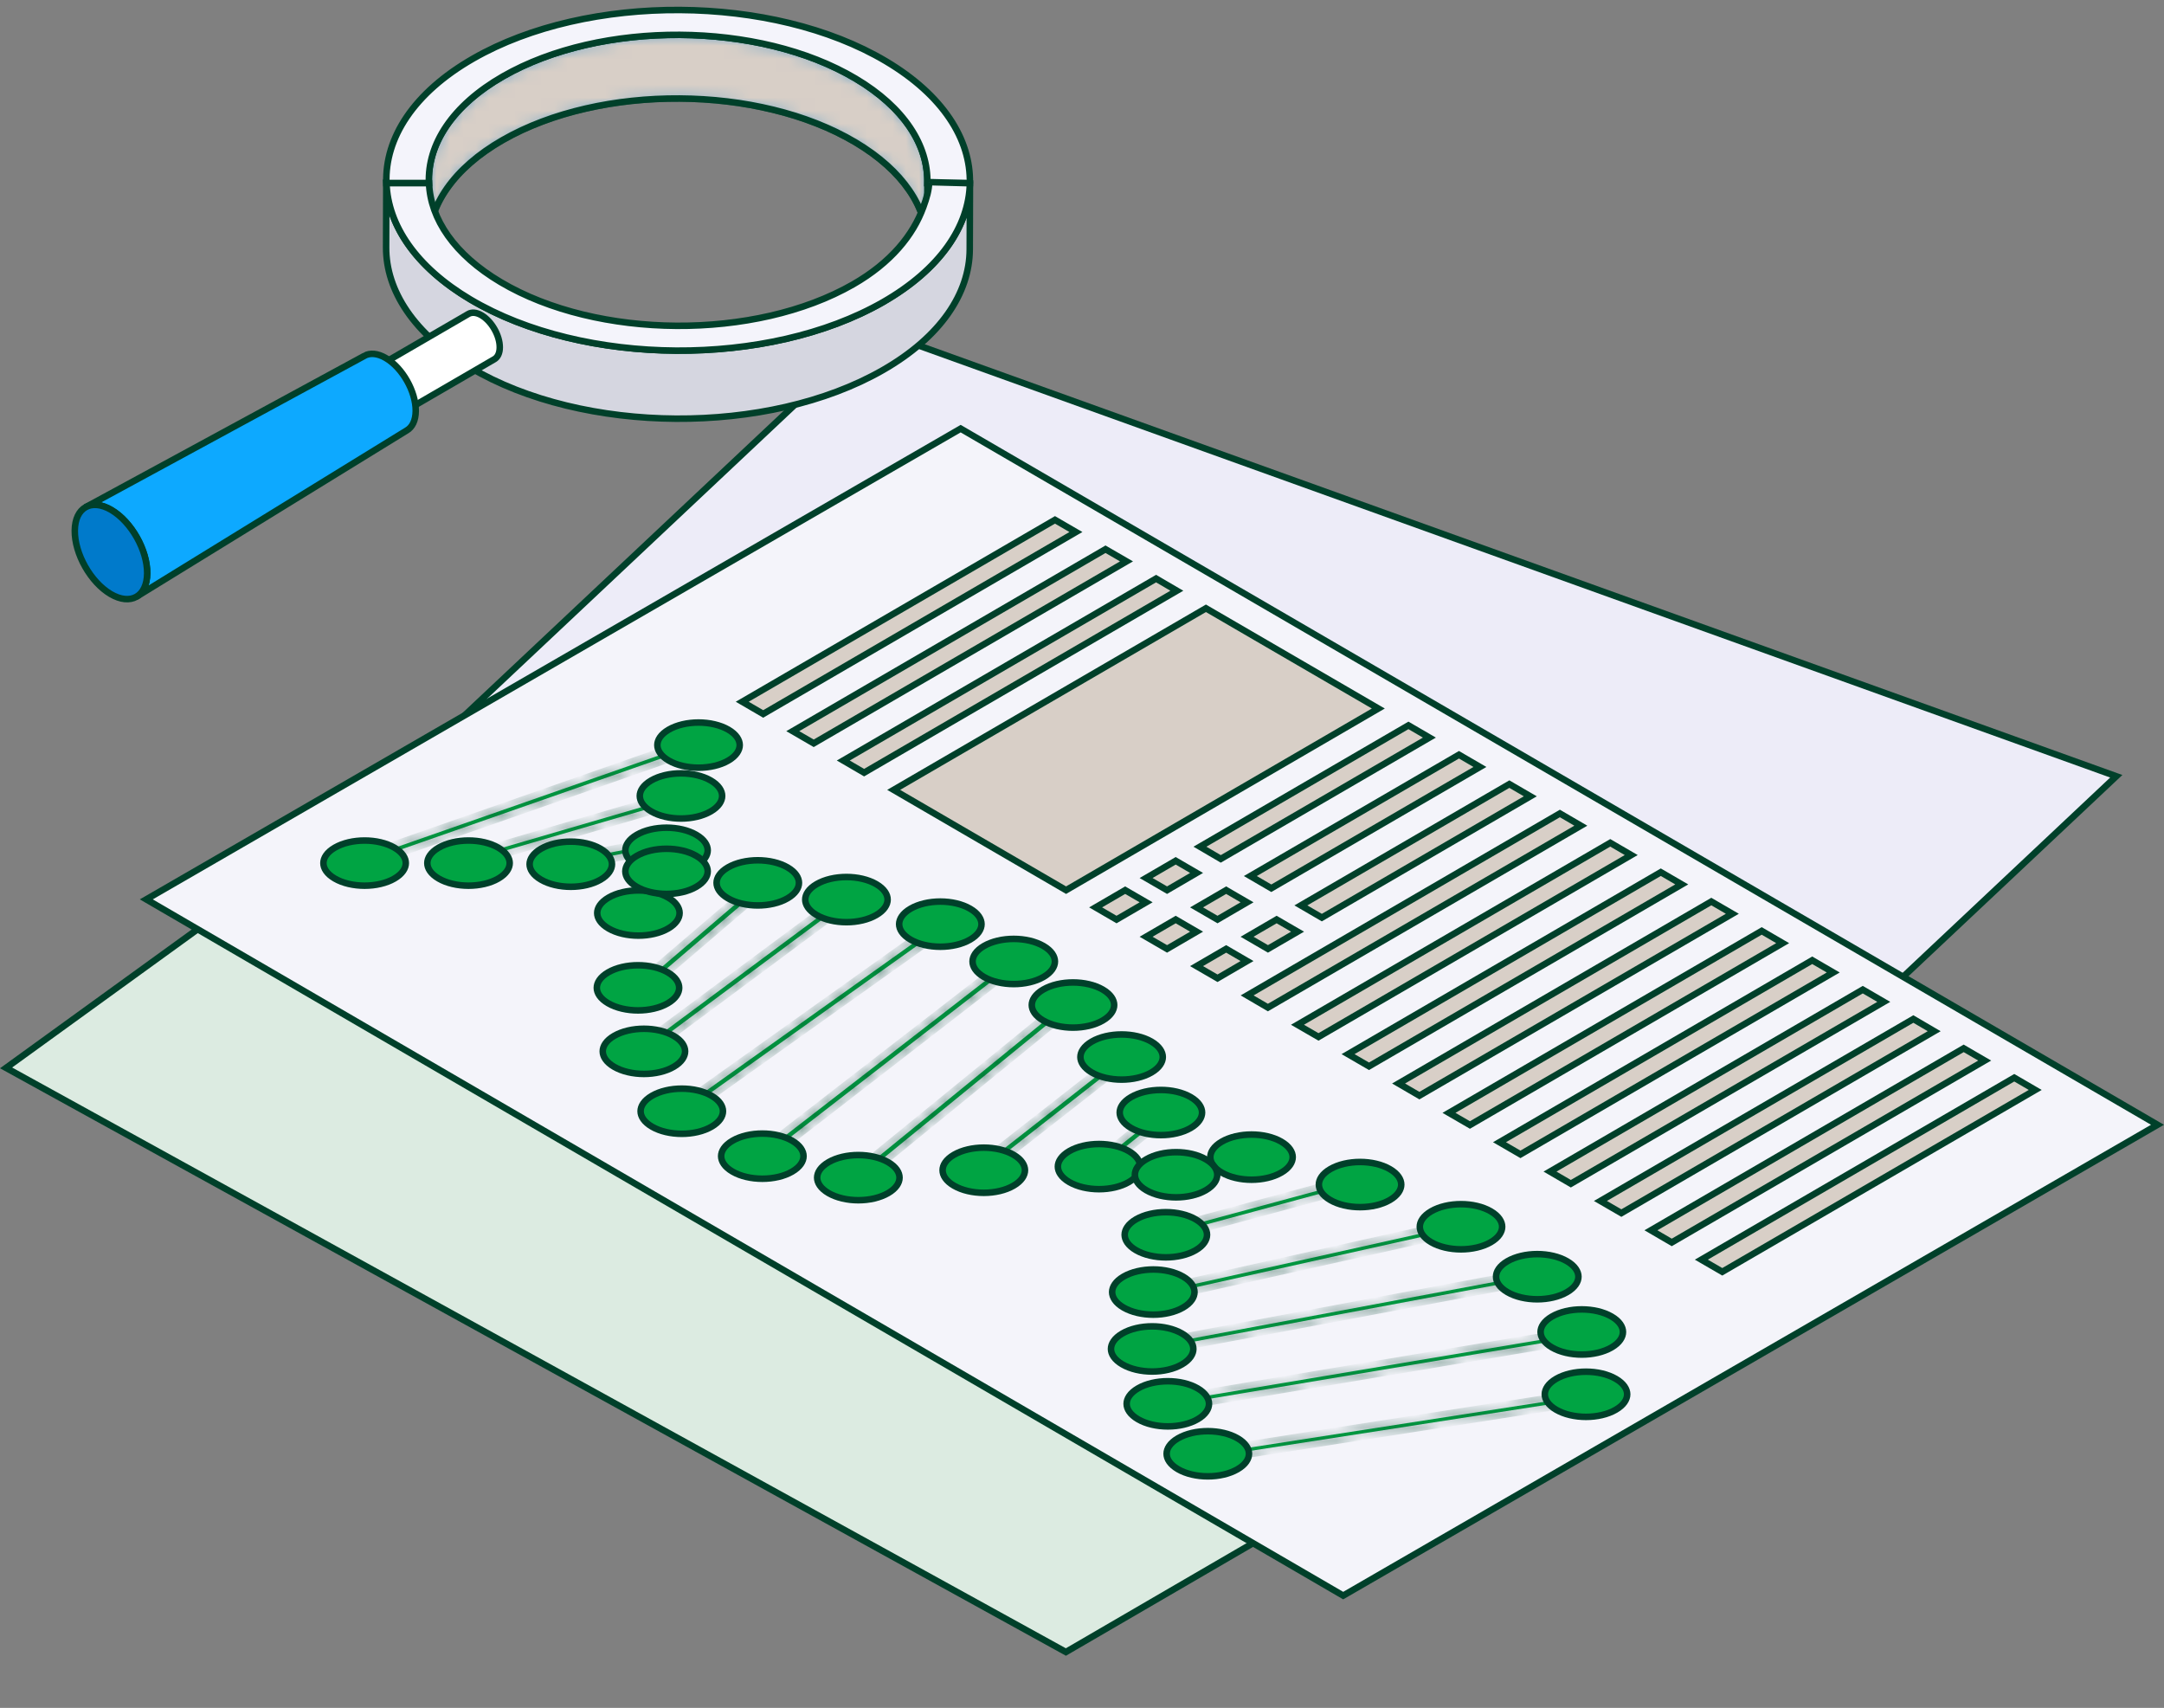 <svg width="166" height="131" viewBox="0 0 166 131" fill="none" xmlns="http://www.w3.org/2000/svg">
<rect x="0" y="0" width="166" height="131" fill="#808080" stroke="none"/>
<path d="M50.4 45.766L135.667 95.361L81.764 126.713L0.466 81.909L50.4 45.766Z" fill="#DCEBE1" stroke="#00402A" stroke-width="0.5"/>
<path d="M67.092 25.287L162.34 59.541L120.695 98.715L25.447 64.461L67.092 25.287Z" fill="#EDECF8" stroke="#00402A" stroke-width="0.5"/>
<path d="M165.502 86.273L103.037 122.386L11.222 68.984L73.692 32.877L165.502 86.273Z" fill="#F4F4FA" stroke="#00402A" stroke-width="0.5"/>
<mask id="path-4-inside-1_3144_19794" fill="white">
<path d="M122.275 107.188L92.204 111.861L92.089 111.619L122.16 106.946L122.275 107.188Z"/>
</mask>
<path d="M122.275 107.188L92.204 111.861L92.089 111.619L122.16 106.946L122.275 107.188Z" fill="#00A443"/>
<path d="M122.275 107.188L122.352 107.682L123.014 107.579L122.727 106.974L122.275 107.188ZM92.204 111.861L91.752 112.075L91.912 112.412L92.281 112.355L92.204 111.861ZM92.089 111.619L92.012 111.125L91.35 111.228L91.637 111.833L92.089 111.619ZM122.16 106.946L122.612 106.732L122.452 106.395L122.083 106.452L122.16 106.946ZM122.198 106.694L92.127 111.367L92.281 112.355L122.352 107.682L122.198 106.694ZM92.656 111.646L92.54 111.404L91.637 111.833L91.752 112.075L92.656 111.646ZM92.166 112.113L122.237 107.44L122.083 106.452L92.012 111.125L92.166 112.113ZM121.708 107.161L121.823 107.403L122.727 106.974L122.612 106.732L121.708 107.161Z" fill="#00402A" mask="url(#path-4-inside-1_3144_19794)"/>
<mask id="path-6-inside-2_3144_19794" fill="white">
<path d="M121.94 102.405L89.367 107.862L89.247 107.614L121.82 102.158L121.94 102.405Z"/>
</mask>
<path d="M121.94 102.405L89.367 107.862L89.247 107.614L121.82 102.158L121.94 102.405Z" fill="#00A443"/>
<path d="M121.94 102.405L122.023 102.898L122.682 102.788L122.39 102.187L121.94 102.405ZM89.367 107.862L88.918 108.08L89.081 108.416L89.45 108.355L89.367 107.862ZM89.247 107.614L89.165 107.121L88.505 107.232L88.797 107.833L89.247 107.614ZM121.82 102.158L122.27 101.939L122.107 101.603L121.738 101.665L121.82 102.158ZM121.858 101.912L89.285 107.368L89.45 108.355L122.023 102.898L121.858 101.912ZM89.817 107.643L89.697 107.396L88.797 107.833L88.918 108.08L89.817 107.643ZM89.33 108.107L121.903 102.651L121.738 101.665L89.165 107.121L89.33 108.107ZM121.371 102.376L121.491 102.623L122.39 102.187L122.27 101.939L121.371 102.376Z" fill="#00402A" mask="url(#path-6-inside-2_3144_19794)"/>
<mask id="path-8-inside-3_3144_19794" fill="white">
<path d="M117.908 97.98L87.837 103.605L87.701 103.363L117.772 97.738L117.908 97.98Z"/>
</mask>
<path d="M117.908 97.98L87.837 103.605L87.701 103.363L117.772 97.738L117.908 97.98Z" fill="#00A443"/>
<path d="M117.908 97.98L118 98.472L118.685 98.344L118.344 97.736L117.908 97.98ZM87.837 103.605L87.401 103.85L87.576 104.163L87.929 104.097L87.837 103.605ZM87.701 103.363L87.609 102.872L86.924 103L87.265 103.608L87.701 103.363ZM117.772 97.738L118.208 97.494L118.033 97.181L117.68 97.247L117.772 97.738ZM117.816 97.489L87.745 103.114L87.929 104.097L118 98.472L117.816 97.489ZM88.273 103.361L88.137 103.118L87.265 103.608L87.401 103.85L88.273 103.361ZM87.793 103.855L117.864 98.23L117.68 97.247L87.609 102.872L87.793 103.855ZM117.336 97.983L117.472 98.225L118.344 97.736L118.208 97.494L117.336 97.983Z" fill="#00402A" mask="url(#path-8-inside-3_3144_19794)"/>
<mask id="path-10-inside-4_3144_19794" fill="white">
<path d="M112.434 94.119L88.714 99.407L88.558 99.17L112.277 93.882L112.434 94.119Z"/>
</mask>
<path d="M112.434 94.119L88.714 99.407L88.558 99.17L112.277 93.882L112.434 94.119Z" fill="#00A443"/>
<path d="M112.434 94.119L112.543 94.607L113.252 94.448L112.851 93.843L112.434 94.119ZM88.714 99.407L88.297 99.683L88.487 99.97L88.823 99.895L88.714 99.407ZM88.558 99.17L88.449 98.682L87.74 98.84L88.141 99.446L88.558 99.17ZM112.277 93.882L112.694 93.606L112.504 93.319L112.168 93.394L112.277 93.882ZM112.325 93.631L88.606 98.919L88.823 99.895L112.543 94.607L112.325 93.631ZM89.131 99.131L88.975 98.894L88.141 99.446L88.297 99.683L89.131 99.131ZM88.666 99.658L112.386 94.37L112.168 93.394L88.449 98.682L88.666 99.658ZM111.86 94.158L112.017 94.395L112.851 93.843L112.694 93.606L111.86 94.158Z" fill="#00402A" mask="url(#path-10-inside-4_3144_19794)"/>
<mask id="path-12-inside-5_3144_19794" fill="white">
<path d="M104.844 90.588L89.545 94.729L89.362 94.498L104.661 90.356L104.844 90.588Z"/>
</mask>
<path d="M104.844 90.588L89.545 94.729L89.362 94.498L104.661 90.356L104.844 90.588Z" fill="#00A443"/>
<path d="M104.844 90.588L104.975 91.071L105.706 90.873L105.236 90.278L104.844 90.588ZM89.545 94.729L89.152 95.039L89.357 95.298L89.675 95.212L89.545 94.729ZM89.362 94.498L89.231 94.015L88.5 94.213L88.969 94.807L89.362 94.498ZM104.661 90.356L105.054 90.047L104.849 89.788L104.531 89.874L104.661 90.356ZM104.713 90.105L89.414 94.246L89.675 95.212L104.975 91.071L104.713 90.105ZM89.937 94.419L89.754 94.188L88.969 94.807L89.152 95.039L89.937 94.419ZM89.492 94.98L104.792 90.839L104.531 89.874L89.231 94.015L89.492 94.98ZM104.269 90.666L104.452 90.898L105.236 90.278L105.054 90.047L104.269 90.666Z" fill="#00402A" mask="url(#path-12-inside-5_3144_19794)"/>
<mask id="path-14-inside-6_3144_19794" fill="white">
<path d="M96.408 88.883L89.237 90.425L89.09 90.188L96.257 88.647L96.408 88.883Z"/>
</mask>
<path d="M96.408 88.883L89.237 90.425L89.09 90.188L96.257 88.647L96.408 88.883Z" fill="#00A443"/>
<path d="M96.408 88.883L96.513 89.372L97.218 89.221L96.829 88.614L96.408 88.883ZM89.237 90.425L88.811 90.688L88.997 90.988L89.342 90.914L89.237 90.425ZM89.09 90.188L88.985 89.699L88.293 89.848L88.665 90.451L89.09 90.188ZM96.257 88.647L96.678 88.377L96.491 88.085L96.152 88.158L96.257 88.647ZM96.303 88.394L89.132 89.936L89.342 90.914L96.513 89.372L96.303 88.394ZM89.662 90.162L89.516 89.925L88.665 90.451L88.811 90.688L89.662 90.162ZM89.195 90.677L96.362 89.135L96.152 88.158L88.985 89.699L89.195 90.677ZM95.836 88.916L95.987 89.153L96.829 88.614L96.678 88.377L95.836 88.916Z" fill="#00402A" mask="url(#path-14-inside-6_3144_19794)"/>
<mask id="path-16-inside-7_3144_19794" fill="white">
<path d="M84.478 89.456L84.128 89.308L88.939 85.446L89.294 85.594L84.478 89.456Z"/>
</mask>
<path d="M84.478 89.456L84.128 89.308L88.939 85.446L89.294 85.594L84.478 89.456Z" fill="#00A443"/>
<path d="M84.478 89.456L84.284 89.917L84.558 90.032L84.791 89.846L84.478 89.456ZM84.128 89.308L83.815 88.919L83.161 89.444L83.934 89.769L84.128 89.308ZM88.939 85.446L89.13 84.984L88.857 84.871L88.626 85.056L88.939 85.446ZM89.294 85.594L89.607 85.984L90.266 85.455L89.486 85.132L89.294 85.594ZM84.672 88.995L84.322 88.848L83.934 89.769L84.284 89.917L84.672 88.995ZM84.441 89.698L89.252 85.836L88.626 85.056L83.815 88.919L84.441 89.698ZM88.747 85.908L89.102 86.055L89.486 85.132L89.13 84.984L88.747 85.908ZM88.981 85.204L84.165 89.066L84.791 89.846L89.607 85.984L88.981 85.204Z" fill="#00402A" mask="url(#path-16-inside-7_3144_19794)"/>
<mask id="path-18-inside-8_3144_19794" fill="white">
<path d="M75.29 89.878L74.94 89.725L85.815 81.217L86.165 81.369L75.29 89.878Z"/>
</mask>
<path d="M75.29 89.878L74.94 89.725L85.815 81.217L86.165 81.369L75.29 89.878Z" fill="#00A443"/>
<path d="M75.29 89.878L75.09 90.336L75.363 90.455L75.598 90.272L75.29 89.878ZM74.94 89.725L74.632 89.331L73.971 89.848L74.74 90.183L74.94 89.725ZM85.815 81.217L86.015 80.758L85.742 80.639L85.507 80.823L85.815 81.217ZM86.165 81.369L86.473 81.763L87.134 81.246L86.365 80.911L86.165 81.369ZM75.49 89.419L75.14 89.267L74.74 90.183L75.09 90.336L75.49 89.419ZM75.248 90.119L86.123 81.611L85.507 80.823L74.632 89.331L75.248 90.119ZM85.615 81.675L85.965 81.828L86.365 80.911L86.015 80.758L85.615 81.675ZM85.857 80.976L74.982 89.484L75.598 90.272L86.473 81.763L85.857 80.976Z" fill="#00402A" mask="url(#path-18-inside-8_3144_19794)"/>
<mask id="path-20-inside-9_3144_19794" fill="white">
<path d="M65.669 90.546L65.314 90.398L81.819 76.939L82.175 77.086L65.669 90.546Z"/>
</mask>
<path d="M65.669 90.546L65.314 90.398L81.819 76.939L82.175 77.086L65.669 90.546Z" fill="#00A443"/>
<path d="M65.669 90.546L65.477 91.007L65.753 91.122L65.985 90.933L65.669 90.546ZM65.314 90.398L64.998 90.011L64.349 90.539L65.122 90.86L65.314 90.398ZM81.819 76.939L82.011 76.477L81.735 76.362L81.504 76.551L81.819 76.939ZM82.175 77.086L82.491 77.473L83.139 76.945L82.366 76.624L82.175 77.086ZM65.86 90.084L65.505 89.936L65.122 90.86L65.477 91.007L65.86 90.084ZM65.629 90.786L82.135 77.326L81.504 76.551L64.998 90.011L65.629 90.786ZM81.628 77.4L81.983 77.548L82.366 76.624L82.011 76.477L81.628 77.4ZM81.859 76.698L65.353 90.158L65.985 90.933L82.491 77.473L81.859 76.698Z" fill="#00402A" mask="url(#path-20-inside-9_3144_19794)"/>
<mask id="path-22-inside-10_3144_19794" fill="white">
<path d="M58.643 88.757L58.293 88.604L77.781 73.524L78.126 73.677L58.643 88.757Z"/>
</mask>
<path d="M58.643 88.757L58.293 88.604L77.781 73.524L78.126 73.677L58.643 88.757Z" fill="#00A443"/>
<path d="M58.643 88.757L58.443 89.215L58.715 89.334L58.949 89.152L58.643 88.757ZM58.293 88.604L57.987 88.209L57.319 88.725L58.093 89.063L58.293 88.604ZM77.781 73.524L77.984 73.067L77.711 72.946L77.475 73.129L77.781 73.524ZM78.126 73.677L78.432 74.072L79.095 73.559L78.329 73.219L78.126 73.677ZM58.843 88.299L58.493 88.146L58.093 89.063L58.443 89.215L58.843 88.299ZM58.599 89L78.088 73.919L77.475 73.129L57.987 88.209L58.599 89ZM77.579 73.981L77.924 74.134L78.329 73.219L77.984 73.067L77.579 73.981ZM77.82 73.281L58.337 88.361L58.949 89.152L78.432 74.072L77.82 73.281Z" fill="#00402A" mask="url(#path-22-inside-10_3144_19794)"/>
<mask id="path-24-inside-11_3144_19794" fill="white">
<path d="M52.286 85.405L51.947 85.242L72.057 70.919L72.396 71.077L52.286 85.405Z"/>
</mask>
<path d="M52.286 85.405L51.947 85.242L72.057 70.919L72.396 71.077L52.286 85.405Z" fill="#00A443"/>
<path d="M52.286 85.405L52.07 85.856L52.336 85.984L52.576 85.812L52.286 85.405ZM51.947 85.242L51.657 84.835L50.967 85.326L51.73 85.693L51.947 85.242ZM72.057 70.919L72.268 70.466L72.004 70.343L71.767 70.512L72.057 70.919ZM72.396 71.077L72.687 71.484L73.386 70.986L72.607 70.624L72.396 71.077ZM52.503 84.954L52.163 84.791L51.73 85.693L52.07 85.856L52.503 84.954ZM52.237 85.649L72.347 71.327L71.767 70.512L51.657 84.835L52.237 85.649ZM71.846 71.373L72.186 71.531L72.607 70.624L72.268 70.466L71.846 71.373ZM72.106 70.67L51.996 84.998L52.576 85.812L72.687 71.484L72.106 70.67Z" fill="#00402A" mask="url(#path-24-inside-11_3144_19794)"/>
<mask id="path-26-inside-12_3144_19794" fill="white">
<path d="M48.922 81.037L48.578 80.879L64.937 68.735L65.277 68.893L48.922 81.037Z"/>
</mask>
<path d="M48.922 81.037L48.578 80.879L64.937 68.735L65.277 68.893L48.922 81.037Z" fill="#00A443"/>
<path d="M48.922 81.037L48.714 81.492L48.983 81.615L49.221 81.438L48.922 81.037ZM48.578 80.879L48.28 80.478L47.601 80.982L48.37 81.334L48.578 80.879ZM64.937 68.735L65.148 68.281L64.878 68.156L64.639 68.333L64.937 68.735ZM65.277 68.893L65.575 69.294L66.249 68.793L65.488 68.439L65.277 68.893ZM49.131 80.582L48.786 80.424L48.37 81.334L48.714 81.492L49.131 80.582ZM48.876 81.281L65.235 69.136L64.639 68.333L48.28 80.478L48.876 81.281ZM64.727 69.188L65.066 69.346L65.488 68.439L65.148 68.281L64.727 69.188ZM64.979 68.491L48.624 80.635L49.221 81.438L65.575 69.294L64.979 68.491Z" fill="#00402A" mask="url(#path-26-inside-12_3144_19794)"/>
<mask id="path-28-inside-13_3144_19794" fill="white">
<path d="M49.027 76.107L48.666 75.965L58.722 67.373L59.082 67.515L49.027 76.107Z"/>
</mask>
<path d="M49.027 76.107L48.666 75.965L58.722 67.373L59.082 67.515L49.027 76.107Z" fill="#00A443"/>
<path d="M49.027 76.107L48.843 76.572L49.123 76.683L49.352 76.487L49.027 76.107ZM48.666 75.965L48.342 75.585L47.709 76.125L48.483 76.43L48.666 75.965ZM58.722 67.373L58.905 66.907L58.625 66.797L58.397 66.992L58.722 67.373ZM59.082 67.515L59.407 67.895L60.039 67.354L59.265 67.049L59.082 67.515ZM49.21 75.642L48.85 75.5L48.483 76.43L48.843 76.572L49.21 75.642ZM48.991 76.345L59.046 67.753L58.397 66.992L48.342 75.585L48.991 76.345ZM58.538 67.838L58.899 67.98L59.265 67.049L58.905 66.907L58.538 67.838ZM58.757 67.135L48.702 75.727L49.352 76.487L59.407 67.895L58.757 67.135Z" fill="#00402A" mask="url(#path-28-inside-13_3144_19794)"/>
<mask id="path-30-inside-14_3144_19794" fill="white">
<path d="M52.088 64.626L44.101 66.194L43.965 65.952L51.952 64.384L52.088 64.626Z"/>
</mask>
<path d="M52.088 64.626L44.101 66.194L43.965 65.952L51.952 64.384L52.088 64.626Z" fill="#00A443"/>
<path d="M52.088 64.626L52.184 65.117L52.862 64.984L52.524 64.382L52.088 64.626ZM44.101 66.194L43.665 66.439L43.842 66.755L44.197 66.685L44.101 66.194ZM43.965 65.952L43.869 65.462L43.191 65.595L43.529 66.197L43.965 65.952ZM51.952 64.384L52.388 64.14L52.211 63.824L51.856 63.894L51.952 64.384ZM51.991 64.136L44.005 65.704L44.197 66.685L52.184 65.117L51.991 64.136ZM44.537 65.95L44.401 65.708L43.529 66.197L43.665 66.439L44.537 65.95ZM44.062 66.443L52.048 64.875L51.856 63.894L43.869 65.462L44.062 66.443ZM51.516 64.629L51.652 64.871L52.524 64.382L52.388 64.14L51.516 64.629Z" fill="#00402A" mask="url(#path-30-inside-14_3144_19794)"/>
<mask id="path-32-inside-15_3144_19794" fill="white">
<path d="M52.599 61.206L36.579 65.878L36.381 65.652L52.406 60.98L52.599 61.206Z"/>
</mask>
<path d="M52.599 61.206L36.579 65.878L36.381 65.652L52.406 60.98L52.599 61.206Z" fill="#00A443"/>
<path d="M52.599 61.206L52.739 61.686L53.482 61.469L52.98 60.881L52.599 61.206ZM36.579 65.878L36.203 66.208L36.414 66.447L36.719 66.358L36.579 65.878ZM36.381 65.652L36.241 65.172L35.487 65.392L36.005 65.982L36.381 65.652ZM52.406 60.98L52.786 60.655L52.577 60.409L52.266 60.499L52.406 60.98ZM52.459 60.726L36.439 65.398L36.719 66.358L52.739 61.686L52.459 60.726ZM36.955 65.549L36.757 65.322L36.005 65.982L36.203 66.208L36.955 65.549ZM36.521 66.132L52.546 61.459L52.266 60.499L36.241 65.172L36.521 66.132ZM52.026 61.304L52.219 61.531L52.98 60.881L52.786 60.655L52.026 61.304Z" fill="#00402A" mask="url(#path-32-inside-15_3144_19794)"/>
<mask id="path-34-inside-16_3144_19794" fill="white">
<path d="M53.77 57.112L27.501 66.294L27.276 66.073L53.545 56.896L53.77 57.112Z"/>
</mask>
<path d="M53.77 57.112L27.501 66.294L27.276 66.073L53.545 56.896L53.77 57.112Z" fill="#00A443"/>
<path d="M53.77 57.112L53.934 57.584L54.703 57.315L54.116 56.751L53.77 57.112ZM27.501 66.294L27.15 66.65L27.372 66.868L27.666 66.766L27.501 66.294ZM27.276 66.073L27.111 65.601L26.353 65.865L26.926 66.429L27.276 66.073ZM53.545 56.896L53.891 56.535L53.67 56.323L53.38 56.424L53.545 56.896ZM53.605 56.64L27.336 65.822L27.666 66.766L53.934 57.584L53.605 56.64ZM27.852 65.937L27.627 65.716L26.926 66.429L27.15 66.65L27.852 65.937ZM27.441 66.545L53.71 57.368L53.38 56.424L27.111 65.601L27.441 66.545ZM53.199 57.257L53.423 57.472L54.116 56.751L53.891 56.535L53.199 57.257Z" fill="#00402A" mask="url(#path-34-inside-16_3144_19794)"/>
<path d="M123.622 100.98C124.242 101.34 124.497 101.778 124.497 102.166C124.497 102.554 124.242 102.992 123.622 103.352C123.003 103.712 122.177 103.898 121.337 103.898C120.498 103.898 119.671 103.712 119.052 103.352C118.432 102.992 118.178 102.554 118.178 102.166C118.178 101.778 118.432 101.34 119.052 100.98C119.671 100.62 120.498 100.434 121.337 100.434C122.177 100.434 123.003 100.62 123.622 100.98Z" fill="#00A443" stroke="#00402A" stroke-width="0.5"/>
<path d="M120.206 96.739C120.826 97.099 121.081 97.537 121.081 97.925C121.081 98.313 120.826 98.751 120.206 99.111C119.587 99.471 118.761 99.658 117.921 99.658C117.082 99.658 116.255 99.471 115.636 99.111C115.016 98.751 114.762 98.313 114.762 97.925C114.762 97.537 115.016 97.099 115.636 96.739C116.255 96.38 117.082 96.193 117.921 96.193C118.761 96.193 119.587 96.38 120.206 96.739Z" fill="#00A443" stroke="#00402A" stroke-width="0.5"/>
<path d="M106.615 89.673C107.235 90.033 107.49 90.471 107.49 90.859C107.49 91.247 107.235 91.685 106.615 92.045C105.996 92.404 105.17 92.591 104.33 92.591C103.49 92.591 102.664 92.404 102.045 92.045C101.425 91.685 101.17 91.247 101.17 90.859C101.17 90.471 101.425 90.033 102.045 89.673C102.664 89.313 103.49 89.126 104.33 89.126C105.17 89.126 105.996 89.313 106.615 89.673Z" fill="#00A443" stroke="#00402A" stroke-width="0.5"/>
<path d="M86.594 88.294C87.213 88.654 87.468 89.093 87.468 89.48C87.468 89.868 87.213 90.306 86.594 90.666C85.975 91.026 85.148 91.213 84.308 91.213C83.469 91.213 82.642 91.026 82.023 90.666C81.404 90.306 81.149 89.868 81.149 89.48C81.149 89.093 81.404 88.654 82.023 88.294C82.642 87.935 83.469 87.748 84.308 87.748C85.148 87.748 85.975 87.935 86.594 88.294Z" fill="#00A443" stroke="#00402A" stroke-width="0.5"/>
<path d="M77.75 88.573C78.37 88.933 78.625 89.371 78.625 89.759C78.625 90.147 78.37 90.585 77.75 90.945C77.131 91.305 76.305 91.492 75.465 91.492C74.626 91.492 73.799 91.305 73.18 90.945C72.56 90.585 72.306 90.147 72.306 89.759C72.306 89.371 72.56 88.933 73.18 88.573C73.799 88.214 74.626 88.027 75.465 88.027C76.305 88.027 77.131 88.214 77.75 88.573Z" fill="#00A443" stroke="#00402A" stroke-width="0.5"/>
<path d="M68.129 89.141C68.749 89.501 69.003 89.94 69.003 90.328C69.003 90.716 68.749 91.154 68.129 91.514C67.51 91.873 66.683 92.06 65.844 92.06C65.004 92.06 64.178 91.873 63.559 91.514C62.939 91.154 62.684 90.716 62.684 90.328C62.684 89.94 62.939 89.501 63.559 89.141C64.178 88.782 65.004 88.595 65.844 88.595C66.683 88.595 67.51 88.782 68.129 89.141Z" fill="#00A443" stroke="#00402A" stroke-width="0.5"/>
<path d="M60.764 87.494C61.384 87.854 61.639 88.292 61.639 88.68C61.639 89.068 61.384 89.506 60.764 89.866C60.145 90.226 59.319 90.412 58.479 90.412C57.639 90.412 56.813 90.226 56.194 89.866C55.574 89.506 55.319 89.068 55.319 88.68C55.319 88.292 55.574 87.854 56.194 87.494C56.813 87.135 57.639 86.948 58.479 86.948C59.319 86.948 60.145 87.135 60.764 87.494Z" fill="#00A443" stroke="#00402A" stroke-width="0.5"/>
<path d="M54.585 84.047C55.205 84.407 55.459 84.846 55.459 85.233C55.459 85.621 55.205 86.059 54.585 86.419C53.966 86.779 53.139 86.966 52.3 86.966C51.46 86.966 50.634 86.779 50.015 86.419C49.395 86.059 49.14 85.621 49.14 85.233C49.14 84.846 49.395 84.407 50.015 84.047C50.634 83.688 51.46 83.501 52.3 83.501C53.139 83.501 53.966 83.688 54.585 84.047Z" fill="#00A443" stroke="#00402A" stroke-width="0.5"/>
<path d="M51.681 79.454C52.3 79.814 52.555 80.252 52.555 80.64C52.555 81.028 52.3 81.466 51.681 81.826C51.062 82.186 50.235 82.373 49.395 82.373C48.556 82.373 47.729 82.186 47.11 81.826C46.49 81.466 46.236 81.028 46.236 80.64C46.236 80.252 46.49 79.814 47.11 79.454C47.729 79.095 48.556 78.908 49.395 78.908C50.235 78.908 51.062 79.095 51.681 79.454Z" fill="#00A443" stroke="#00402A" stroke-width="0.5"/>
<path d="M51.226 74.582C51.846 74.942 52.1 75.38 52.1 75.768C52.1 76.156 51.846 76.594 51.226 76.954C50.607 77.314 49.781 77.5 48.941 77.5C48.101 77.5 47.275 77.314 46.656 76.954C46.036 76.594 45.781 76.156 45.781 75.768C45.781 75.38 46.036 74.942 46.656 74.582C47.275 74.222 48.101 74.036 48.941 74.036C49.781 74.036 50.607 74.222 51.226 74.582Z" fill="#00A443" stroke="#00402A" stroke-width="0.5"/>
<path d="M51.257 68.846C51.877 69.206 52.132 69.644 52.132 70.032C52.132 70.42 51.877 70.858 51.257 71.218C50.638 71.577 49.812 71.764 48.972 71.764C48.132 71.764 47.306 71.577 46.687 71.218C46.067 70.858 45.812 70.42 45.812 70.032C45.812 69.644 46.067 69.206 46.687 68.846C47.306 68.486 48.132 68.299 48.972 68.299C49.812 68.299 50.638 68.486 51.257 68.846Z" fill="#00A443" stroke="#00402A" stroke-width="0.5"/>
<path d="M53.414 64.032C54.034 64.392 54.289 64.83 54.289 65.218C54.289 65.606 54.034 66.044 53.414 66.404C52.795 66.763 51.969 66.95 51.129 66.95C50.289 66.95 49.463 66.763 48.844 66.404C48.224 66.044 47.97 65.606 47.97 65.218C47.97 64.83 48.224 64.392 48.844 64.032C49.463 63.672 50.289 63.485 51.129 63.485C51.969 63.485 52.795 63.672 53.414 64.032Z" fill="#00A443" stroke="#00402A" stroke-width="0.5"/>
<path d="M54.522 59.864C55.142 60.224 55.396 60.662 55.396 61.05C55.396 61.438 55.142 61.876 54.522 62.236C53.903 62.596 53.077 62.783 52.237 62.783C51.397 62.783 50.571 62.596 49.952 62.236C49.332 61.876 49.077 61.438 49.077 61.05C49.077 60.662 49.332 60.224 49.952 59.864C50.571 59.505 51.397 59.318 52.237 59.318C53.077 59.318 53.903 59.505 54.522 59.864Z" fill="#00A443" stroke="#00402A" stroke-width="0.5"/>
<path d="M55.87 55.965C56.489 56.325 56.744 56.763 56.744 57.151C56.744 57.539 56.489 57.977 55.87 58.337C55.251 58.697 54.424 58.884 53.584 58.884C52.745 58.884 51.918 58.697 51.299 58.337C50.679 57.977 50.425 57.539 50.425 57.151C50.425 56.763 50.679 56.325 51.299 55.965C51.918 55.606 52.745 55.419 53.584 55.419C54.424 55.419 55.251 55.606 55.87 55.965Z" fill="#00A443" stroke="#00402A" stroke-width="0.5"/>
<path d="M114.356 92.909C114.976 93.269 115.231 93.707 115.231 94.095C115.231 94.483 114.976 94.921 114.356 95.281C113.737 95.64 112.911 95.827 112.071 95.827C111.231 95.827 110.405 95.64 109.786 95.281C109.166 94.921 108.912 94.483 108.912 94.095C108.912 93.707 109.166 93.269 109.786 92.909C110.405 92.549 111.231 92.362 112.071 92.362C112.911 92.362 113.737 92.549 114.356 92.909Z" fill="#00A443" stroke="#00402A" stroke-width="0.5"/>
<path d="M123.946 105.758C124.566 106.118 124.821 106.556 124.821 106.944C124.821 107.332 124.566 107.77 123.946 108.13C123.327 108.49 122.501 108.677 121.661 108.677C120.821 108.677 119.995 108.49 119.376 108.13C118.756 107.77 118.501 107.332 118.501 106.944C118.501 106.556 118.756 106.118 119.376 105.758C119.995 105.399 120.821 105.212 121.661 105.212C122.501 105.212 123.327 105.399 123.946 105.758Z" fill="#00A443" stroke="#00402A" stroke-width="0.5"/>
<path d="M98.289 87.568C98.909 87.928 99.163 88.367 99.163 88.754C99.163 89.142 98.909 89.581 98.289 89.94C97.67 90.3 96.844 90.487 96.004 90.487C95.164 90.487 94.338 90.3 93.719 89.94C93.099 89.581 92.844 89.142 92.844 88.754C92.844 88.367 93.099 87.928 93.719 87.568C94.338 87.209 95.164 87.022 96.004 87.022C96.844 87.022 97.67 87.209 98.289 87.568Z" fill="#00A443" stroke="#00402A" stroke-width="0.5"/>
<path d="M94.935 110.32C95.555 110.68 95.81 111.118 95.81 111.506C95.81 111.894 95.555 112.332 94.935 112.692C94.316 113.052 93.49 113.239 92.65 113.239C91.811 113.239 90.984 113.052 90.365 112.692C89.745 112.332 89.491 111.894 89.491 111.506C89.491 111.118 89.745 110.68 90.365 110.32C90.984 109.961 91.811 109.774 92.65 109.774C93.49 109.774 94.316 109.961 94.935 110.32Z" fill="#00A443" stroke="#00402A" stroke-width="0.5"/>
<path d="M91.869 106.489C92.489 106.849 92.743 107.287 92.743 107.675C92.743 108.063 92.489 108.501 91.869 108.861C91.25 109.221 90.424 109.408 89.584 109.408C88.744 109.408 87.918 109.221 87.299 108.861C86.679 108.501 86.424 108.063 86.424 107.675C86.424 107.287 86.679 106.849 87.299 106.489C87.918 106.13 88.744 105.943 89.584 105.943C90.424 105.943 91.25 106.13 91.869 106.489Z" fill="#00A443" stroke="#00402A" stroke-width="0.5"/>
<path d="M90.668 102.28C91.288 102.64 91.542 103.078 91.542 103.466C91.542 103.854 91.288 104.292 90.668 104.652C90.049 105.012 89.222 105.199 88.383 105.199C87.543 105.199 86.717 105.012 86.098 104.652C85.478 104.292 85.223 103.854 85.223 103.466C85.223 103.078 85.478 102.64 86.098 102.28C86.717 101.921 87.543 101.734 88.383 101.734C89.222 101.734 90.049 101.921 90.668 102.28Z" fill="#00A443" stroke="#00402A" stroke-width="0.5"/>
<path d="M90.757 97.918C91.376 98.278 91.631 98.717 91.631 99.105C91.631 99.492 91.376 99.931 90.757 100.291C90.138 100.65 89.311 100.837 88.472 100.837C87.632 100.837 86.805 100.65 86.186 100.291C85.567 99.931 85.312 99.492 85.312 99.105C85.312 98.717 85.567 98.278 86.186 97.918C86.805 97.559 87.632 97.372 88.472 97.372C89.311 97.372 90.138 97.559 90.757 97.918Z" fill="#00A443" stroke="#00402A" stroke-width="0.5"/>
<path d="M91.718 93.523C92.338 93.883 92.592 94.322 92.592 94.709C92.592 95.097 92.338 95.535 91.718 95.895C91.099 96.255 90.272 96.442 89.433 96.442C88.593 96.442 87.766 96.255 87.147 95.895C86.528 95.535 86.273 95.097 86.273 94.709C86.273 94.322 86.528 93.883 87.147 93.523C87.766 93.164 88.593 92.977 89.433 92.977C90.272 92.977 91.099 93.164 91.718 93.523Z" fill="#00A443" stroke="#00402A" stroke-width="0.5"/>
<path d="M92.501 88.921C93.121 89.281 93.376 89.719 93.376 90.107C93.376 90.495 93.121 90.933 92.501 91.293C91.882 91.652 91.056 91.839 90.216 91.839C89.376 91.839 88.55 91.652 87.931 91.293C87.311 90.933 87.057 90.495 87.057 90.107C87.057 89.719 87.311 89.281 87.931 88.921C88.55 88.561 89.376 88.374 90.216 88.374C91.056 88.374 91.882 88.561 92.501 88.921Z" fill="#00A443" stroke="#00402A" stroke-width="0.5"/>
<path d="M91.336 84.148C91.956 84.508 92.211 84.946 92.211 85.334C92.211 85.722 91.956 86.16 91.336 86.52C90.717 86.879 89.891 87.066 89.051 87.066C88.211 87.066 87.385 86.879 86.766 86.52C86.146 86.16 85.892 85.722 85.892 85.334C85.892 84.946 86.146 84.508 86.766 84.148C87.385 83.788 88.211 83.602 89.051 83.602C89.891 83.602 90.717 83.788 91.336 84.148Z" fill="#00A443" stroke="#00402A" stroke-width="0.5"/>
<path d="M88.323 79.891C88.942 80.251 89.197 80.689 89.197 81.077C89.197 81.465 88.942 81.903 88.323 82.263C87.704 82.623 86.877 82.809 86.037 82.809C85.198 82.809 84.371 82.623 83.752 82.263C83.133 81.903 82.878 81.465 82.878 81.077C82.878 80.689 83.133 80.251 83.752 79.891C84.371 79.532 85.198 79.345 86.037 79.345C86.877 79.345 87.704 79.532 88.323 79.891Z" fill="#00A443" stroke="#00402A" stroke-width="0.5"/>
<path d="M84.593 75.902C85.213 76.262 85.468 76.7 85.468 77.088C85.468 77.476 85.213 77.915 84.593 78.274C83.974 78.634 83.148 78.821 82.308 78.821C81.468 78.821 80.642 78.634 80.023 78.274C79.403 77.915 79.148 77.476 79.148 77.088C79.148 76.7 79.403 76.262 80.023 75.902C80.642 75.543 81.468 75.356 82.308 75.356C83.148 75.356 83.974 75.543 84.593 75.902Z" fill="#00A443" stroke="#00402A" stroke-width="0.5"/>
<path d="M80.049 72.561C80.668 72.921 80.923 73.36 80.923 73.748C80.923 74.135 80.668 74.574 80.049 74.934C79.43 75.293 78.603 75.48 77.764 75.48C76.924 75.48 76.097 75.293 75.478 74.934C74.859 74.574 74.604 74.135 74.604 73.748C74.604 73.36 74.859 72.921 75.478 72.561C76.097 72.202 76.924 72.015 77.764 72.015C78.603 72.015 79.43 72.202 80.049 72.561Z" fill="#00A443" stroke="#00402A" stroke-width="0.5"/>
<path d="M67.215 67.814C67.835 68.174 68.089 68.612 68.089 69.001C68.089 69.388 67.835 69.827 67.215 70.186C66.596 70.546 65.769 70.733 64.93 70.733C64.09 70.733 63.264 70.546 62.645 70.186C62.025 69.827 61.77 69.388 61.77 69.001C61.77 68.612 62.025 68.174 62.645 67.814C63.264 67.455 64.09 67.268 64.93 67.268C65.769 67.268 66.596 67.455 67.215 67.814Z" fill="#00A443" stroke="#00402A" stroke-width="0.5"/>
<path d="M74.418 69.699C75.038 70.059 75.292 70.497 75.292 70.885C75.292 71.273 75.038 71.711 74.418 72.071C73.799 72.43 72.972 72.617 72.133 72.617C71.293 72.617 70.467 72.43 69.848 72.071C69.228 71.711 68.973 71.273 68.973 70.885C68.973 70.497 69.228 70.059 69.848 69.699C70.467 69.339 71.293 69.152 72.133 69.152C72.972 69.152 73.799 69.339 74.418 69.699Z" fill="#00A443" stroke="#00402A" stroke-width="0.5"/>
<path d="M60.414 66.531C61.034 66.891 61.288 67.329 61.288 67.717C61.288 68.105 61.034 68.543 60.414 68.903C59.795 69.263 58.969 69.45 58.129 69.45C57.289 69.45 56.463 69.263 55.844 68.903C55.224 68.543 54.969 68.105 54.969 67.717C54.969 67.329 55.224 66.891 55.844 66.531C56.463 66.172 57.289 65.985 58.129 65.985C58.969 65.985 59.795 66.172 60.414 66.531Z" fill="#00A443" stroke="#00402A" stroke-width="0.5"/>
<path d="M53.414 65.648C54.034 66.008 54.289 66.446 54.289 66.834C54.289 67.222 54.034 67.66 53.414 68.02C52.795 68.379 51.969 68.566 51.129 68.566C50.289 68.566 49.463 68.379 48.844 68.02C48.224 67.66 47.97 67.222 47.97 66.834C47.97 66.446 48.224 66.008 48.844 65.648C49.463 65.288 50.289 65.102 51.129 65.102C51.969 65.102 52.795 65.288 53.414 65.648Z" fill="#00A443" stroke="#00402A" stroke-width="0.5"/>
<path d="M46.07 65.1C46.69 65.46 46.945 65.898 46.945 66.286C46.945 66.674 46.69 67.112 46.07 67.472C45.451 67.832 44.625 68.019 43.785 68.019C42.945 68.019 42.119 67.832 41.5 67.472C40.88 67.112 40.626 66.674 40.626 66.286C40.626 65.898 40.88 65.46 41.5 65.1C42.119 64.741 42.945 64.554 43.785 64.554C44.625 64.554 45.451 64.741 46.07 65.1Z" fill="#00A443" stroke="#00402A" stroke-width="0.5"/>
<path d="M38.224 65.016C38.844 65.376 39.099 65.814 39.099 66.202C39.099 66.59 38.844 67.028 38.224 67.388C37.605 67.748 36.779 67.934 35.939 67.934C35.1 67.934 34.273 67.748 33.654 67.388C33.034 67.028 32.78 66.59 32.78 66.202C32.78 65.814 33.034 65.376 33.654 65.016C34.273 64.657 35.1 64.47 35.939 64.47C36.779 64.47 37.605 64.657 38.224 65.016Z" fill="#00A443" stroke="#00402A" stroke-width="0.5"/>
<path d="M30.254 65.016C30.874 65.376 31.128 65.814 31.128 66.202C31.128 66.59 30.874 67.028 30.254 67.388C29.635 67.748 28.808 67.934 27.969 67.934C27.129 67.934 26.303 67.748 25.684 67.388C25.064 67.028 24.809 66.59 24.809 66.202C24.809 65.814 25.064 65.376 25.684 65.016C26.303 64.657 27.129 64.47 27.969 64.47C28.808 64.47 29.635 64.657 30.254 65.016Z" fill="#00A443" stroke="#00402A" stroke-width="0.5"/>
<path d="M80.927 39.875L82.534 40.807L58.544 54.761L56.936 53.825L80.927 39.875Z" fill="#D8CFC7" stroke="#00402A" stroke-width="0.5"/>
<path d="M84.803 42.127L86.414 43.059L62.42 57.013L60.813 56.081L84.803 42.127Z" fill="#D8CFC7" stroke="#00402A" stroke-width="0.5"/>
<path d="M88.683 44.379L90.276 45.31L66.285 59.264L64.687 58.333L88.683 44.379Z" fill="#D8CFC7" stroke="#00402A" stroke-width="0.5"/>
<path d="M108.041 55.639L109.649 56.575L93.646 65.879L92.047 64.943L108.041 55.639Z" fill="#D8CFC7" stroke="#00402A" stroke-width="0.5"/>
<path d="M111.917 57.891L113.525 58.827L97.521 68.131L95.913 67.194L111.917 57.891Z" fill="#D8CFC7" stroke="#00402A" stroke-width="0.5"/>
<path d="M115.782 60.143L117.39 61.079L101.397 70.382L99.789 69.446L115.782 60.143Z" fill="#D8CFC7" stroke="#00402A" stroke-width="0.5"/>
<path d="M86.312 68.278L87.919 69.209L85.648 70.53L84.045 69.598L86.312 68.278Z" fill="#D8CFC7" stroke="#00402A" stroke-width="0.5"/>
<path d="M90.187 70.53L91.79 71.462L89.524 72.782L87.917 71.85L90.187 70.53Z" fill="#D8CFC7" stroke="#00402A" stroke-width="0.5"/>
<path d="M94.058 72.782L95.661 73.714L93.394 75.034L91.787 74.103L94.058 72.782Z" fill="#D8CFC7" stroke="#00402A" stroke-width="0.5"/>
<path d="M90.187 66.025L91.79 66.957L89.524 68.278L87.917 67.346L90.187 66.025Z" fill="#D8CFC7" stroke="#00402A" stroke-width="0.5"/>
<path d="M94.058 68.278L95.661 69.209L93.394 70.53L91.787 69.598L94.058 68.278Z" fill="#D8CFC7" stroke="#00402A" stroke-width="0.5"/>
<path d="M97.929 70.53L99.536 71.462L97.265 72.782L95.662 71.851L97.929 70.53Z" fill="#D8CFC7" stroke="#00402A" stroke-width="0.5"/>
<path d="M119.658 62.395L121.266 63.332L97.26 77.281L95.667 76.35L119.658 62.395Z" fill="#D8CFC7" stroke="#00402A" stroke-width="0.5"/>
<path d="M123.523 64.647L125.131 65.584L101.141 79.533L99.529 78.601L123.523 64.647Z" fill="#D8CFC7" stroke="#00402A" stroke-width="0.5"/>
<path d="M127.399 66.9L129.007 67.836L105.016 81.786L103.409 80.854L127.399 66.9Z" fill="#D8CFC7" stroke="#00402A" stroke-width="0.5"/>
<path d="M131.275 69.151L132.888 70.088L108.882 84.037L107.284 83.106L131.275 69.151Z" fill="#D8CFC7" stroke="#00402A" stroke-width="0.5"/>
<path d="M135.14 71.404L136.748 72.341L112.758 86.29L111.151 85.358L135.14 71.404Z" fill="#D8CFC7" stroke="#00402A" stroke-width="0.5"/>
<path d="M139.016 73.655L140.628 74.592L116.633 88.542L115.026 87.61L139.016 73.655Z" fill="#D8CFC7" stroke="#00402A" stroke-width="0.5"/>
<path d="M142.892 75.908L144.504 76.845L120.499 90.794L118.901 89.863L142.892 75.908Z" fill="#D8CFC7" stroke="#00402A" stroke-width="0.5"/>
<path d="M146.772 78.16L148.371 79.096L124.374 93.046L122.767 92.115L146.772 78.16Z" fill="#D8CFC7" stroke="#00402A" stroke-width="0.5"/>
<path d="M150.633 80.411L152.245 81.348L128.24 95.297L126.642 94.365L150.633 80.411Z" fill="#D8CFC7" stroke="#00402A" stroke-width="0.5"/>
<path d="M154.514 82.664L156.122 83.601L132.116 97.55L130.509 96.618L154.514 82.664Z" fill="#D8CFC7" stroke="#00402A" stroke-width="0.5"/>
<path d="M92.507 46.657L105.731 54.345L81.778 68.278L68.553 60.585L92.507 46.657Z" fill="#D8CFC7" stroke="#00402A" stroke-width="0.5"/>
<path d="M32.894 13.765L32.873 18.648C32.883 15.775 34.785 12.907 38.567 10.739C46.088 6.43 58.196 6.504 65.608 10.908C69.296 13.097 71.129 15.943 71.119 18.779L71.14 13.896C71.15 11.06 69.317 8.214 65.629 6.025C58.212 1.621 46.109 1.542 38.587 5.856C34.806 8.024 32.904 10.892 32.894 13.765Z" fill="#007ACB" stroke="#00402A" stroke-width="0.5"/>
<mask id="mask0_3144_19794" style="mask-type:luminance" maskUnits="userSpaceOnUse" x="32" y="2" width="40" height="17">
<path d="M32.894 13.765L32.873 18.648C32.883 15.775 34.785 12.907 38.567 10.739C46.088 6.43 58.196 6.504 65.608 10.908C69.296 13.097 71.129 15.943 71.119 18.779L71.14 13.896C71.15 11.06 69.317 8.214 65.629 6.025C58.212 1.621 46.109 1.542 38.587 5.856C34.806 8.024 32.904 10.892 32.894 13.765Z" fill="white" stroke="white" stroke-width="0.5"/>
</mask>
<g mask="url(#mask0_3144_19794)">
<path d="M32.894 13.765L32.873 18.648C32.883 15.775 34.785 12.907 38.567 10.739C46.088 6.43 58.196 6.504 65.608 10.908C69.296 13.097 71.129 15.943 71.119 18.779L71.14 13.896C71.15 11.06 69.317 8.214 65.629 6.025C58.212 1.621 46.109 1.542 38.587 5.856C34.806 8.024 32.904 10.892 32.894 13.765Z" fill="#D8CFC7" stroke="#00402A" stroke-width="0.5"/>
</g>
<path d="M67.739 23.168C58.938 28.214 44.761 28.119 36.08 22.963C31.765 20.4 29.624 17.07 29.634 13.749L29.619 18.974C29.608 22.295 31.755 25.625 36.064 28.188C44.746 33.344 58.922 33.434 67.724 28.388C72.153 25.852 74.378 22.495 74.388 19.127L74.404 13.902C74.394 17.27 72.169 20.621 67.739 23.163V23.168Z" fill="#D5D6E0" stroke="#00402A" stroke-width="0.5"/>
<path d="M38.587 5.856C46.108 1.547 58.216 1.62 65.628 6.025C69.379 8.25 71.207 11.16 71.134 14.049H74.398C74.471 10.681 72.33 7.293 67.953 4.693C59.271 -0.463 45.095 -0.553 36.294 4.493C31.733 7.109 29.519 10.587 29.639 14.049H32.904C32.783 11.081 34.679 8.098 38.587 5.856Z" fill="#F4F4FB" stroke="#00402A" stroke-width="0.5"/>
<path d="M35.934 24.078C36.19 23.931 36.545 23.952 36.937 24.183C37.715 24.641 38.342 25.741 38.337 26.641C38.337 27.088 38.175 27.404 37.924 27.551L27.07 33.855C27.326 33.707 27.482 33.392 27.482 32.944C27.488 32.045 26.861 30.94 26.082 30.487C25.691 30.256 25.335 30.235 25.08 30.382L35.934 24.078Z" fill="white" stroke="#00402A" stroke-width="0.5"/>
<path d="M26.088 30.482C26.866 30.94 27.493 32.039 27.488 32.939C27.482 33.844 26.845 34.202 26.067 33.749C25.289 33.292 24.662 32.192 24.667 31.287C24.672 30.387 25.309 30.024 26.088 30.482Z" fill="#007ACB" stroke="#00402A" stroke-width="0.5"/>
<path d="M27.952 27.293C28.375 27.051 28.96 27.088 29.603 27.467C30.878 28.219 31.901 30.035 31.891 31.519C31.886 32.255 31.624 32.771 31.206 33.013L10.464 45.773C10.966 45.483 11.279 44.862 11.29 43.978C11.305 42.2 10.078 40.022 8.542 39.117C7.769 38.659 7.069 38.617 6.562 38.906L27.958 27.293H27.952Z" fill="#0DA9FF" stroke="#00402A" stroke-width="0.5"/>
<path d="M8.542 39.116C10.073 40.021 11.306 42.195 11.29 43.978C11.274 45.757 10.021 46.467 8.485 45.562C6.955 44.657 5.722 42.484 5.737 40.7C5.753 38.922 7.007 38.211 8.542 39.116Z" fill="#007ACB" stroke="#00402A" stroke-width="0.5"/>
<path d="M71.276 13.965C71.26 14.581 71.093 15.165 70.826 15.891C70.048 18.032 68.35 20.142 65.446 21.81C57.93 26.12 45.822 26.041 38.405 21.637C34.842 19.521 33.019 16.796 32.91 14.049H29.645C29.76 17.269 31.896 20.479 36.08 22.968C44.762 28.124 58.938 28.214 67.739 23.173C72.106 20.668 74.331 17.369 74.399 14.054L71.276 13.97V13.965Z" fill="#F4F4FB" stroke="#00402A" stroke-width="0.5"/>
</svg>
